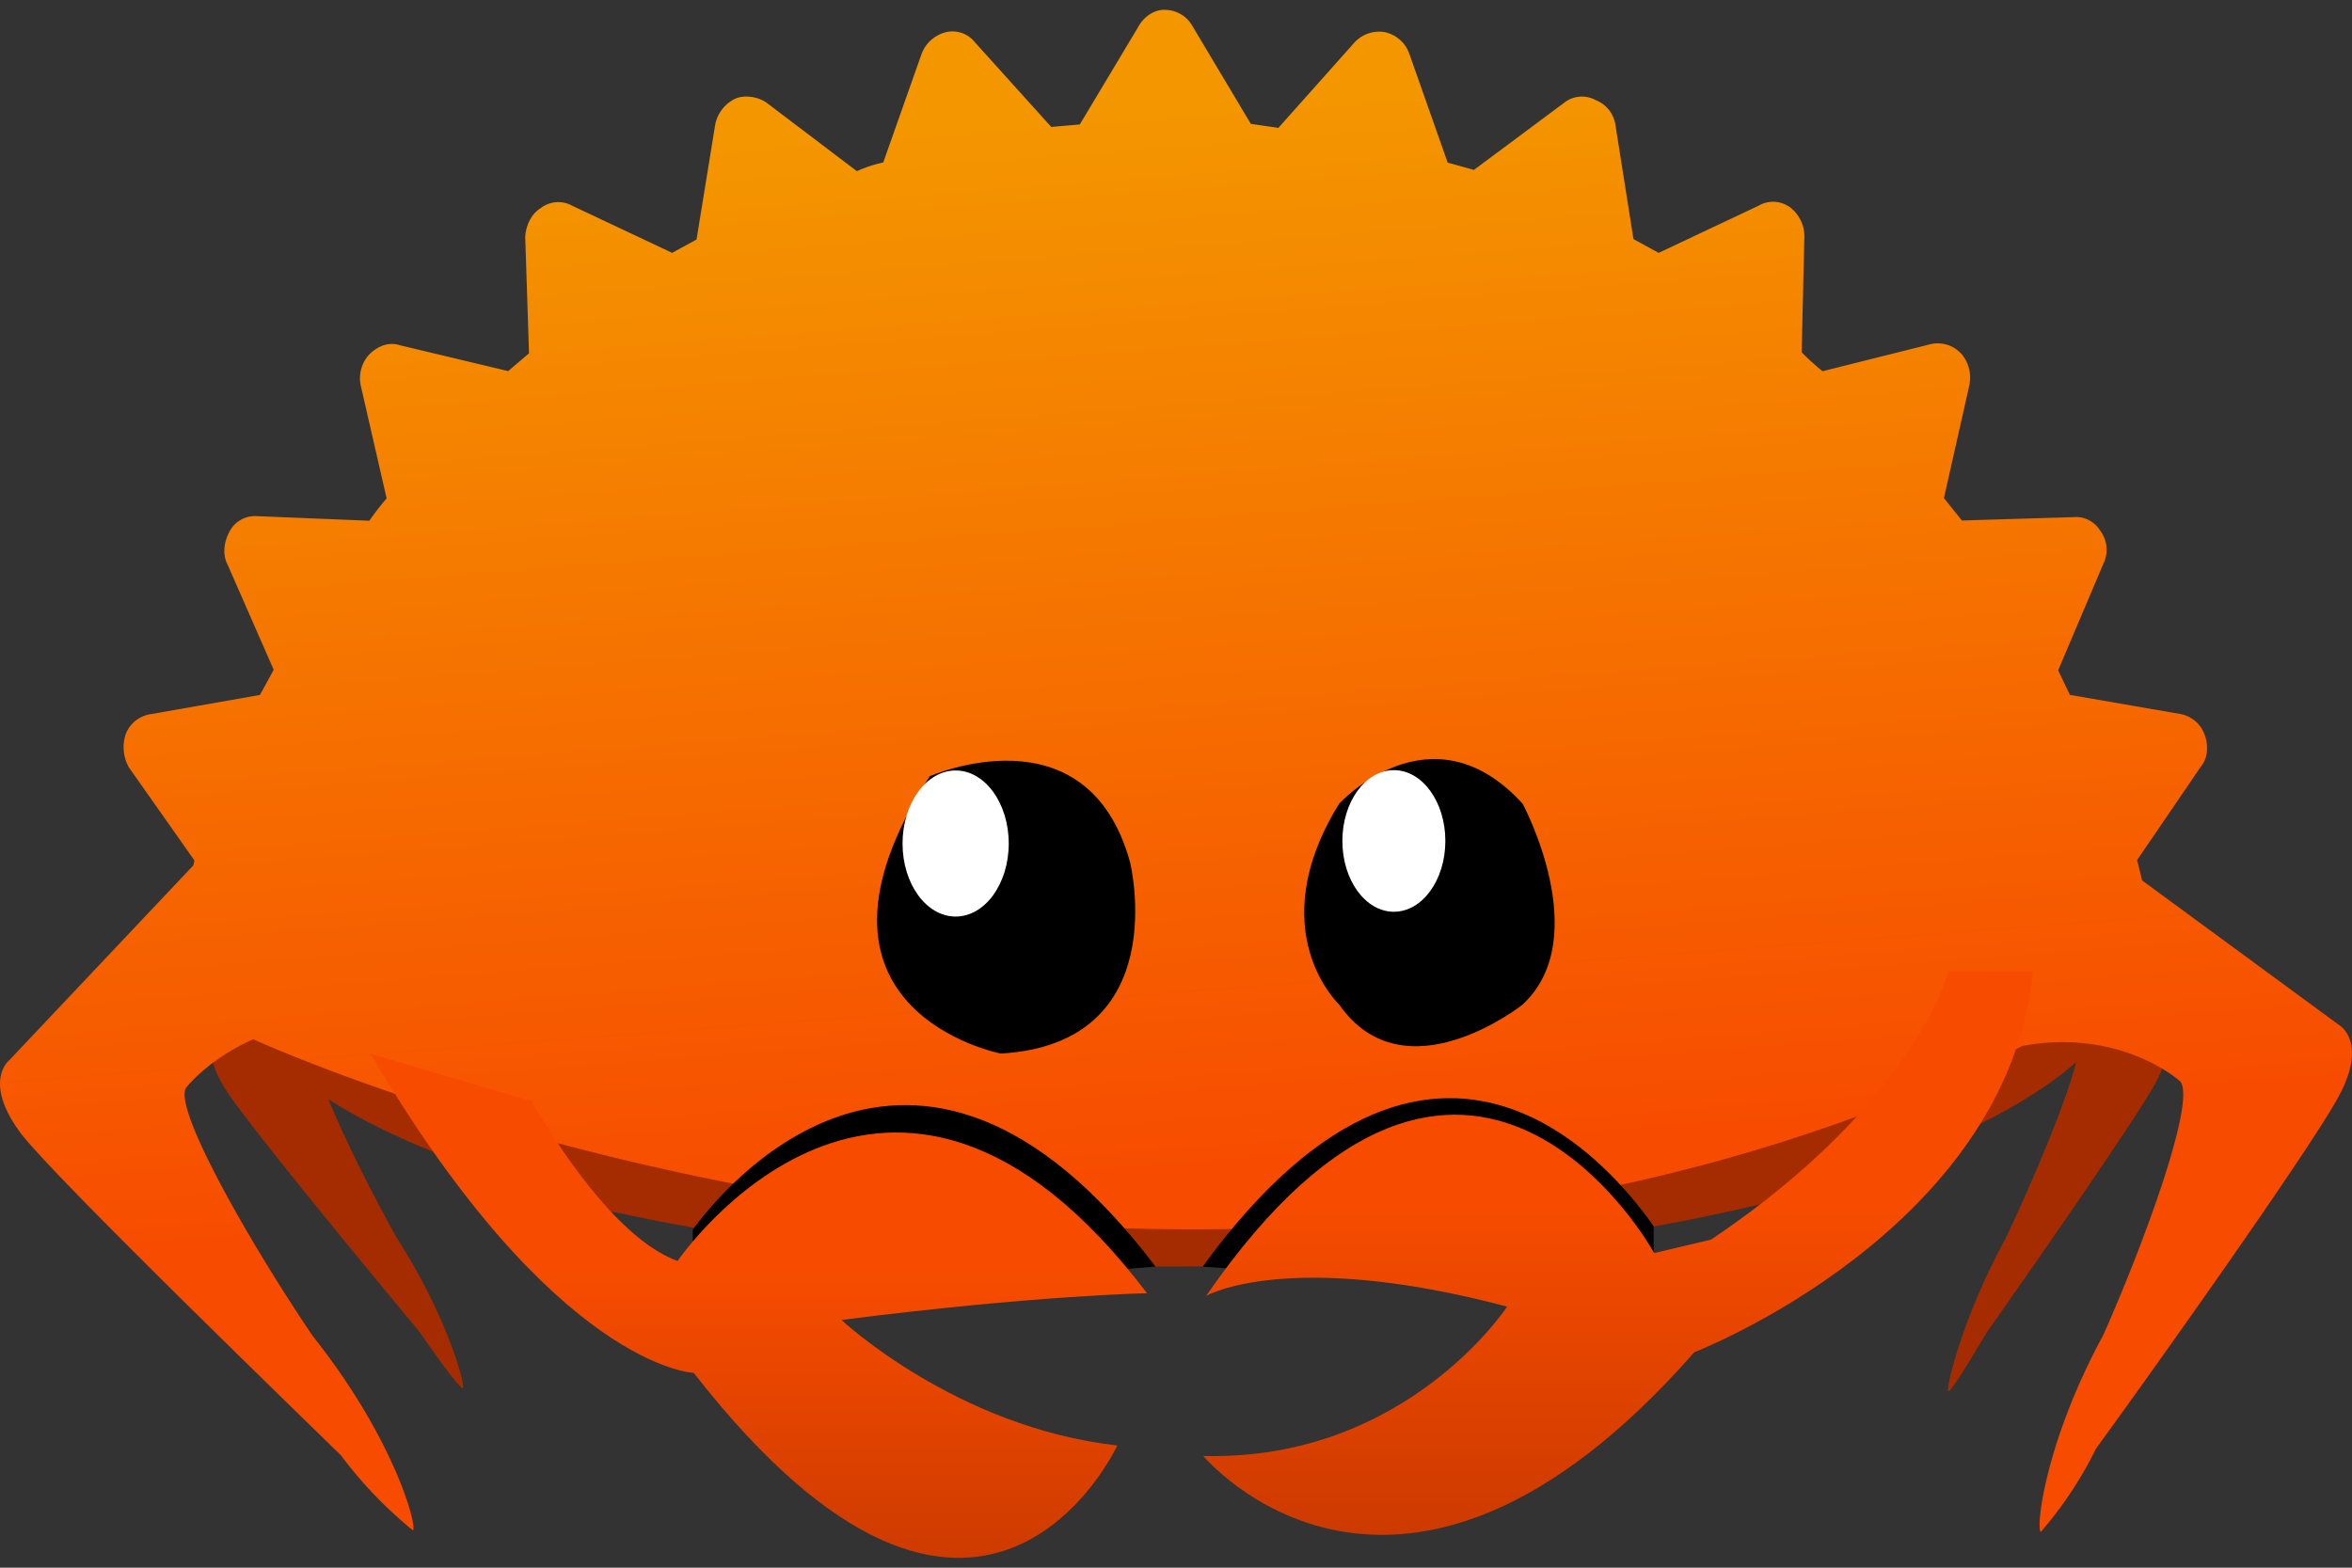 <?xml version="1.0" encoding="UTF-8" standalone="no"?>
<svg
   clip-rule="evenodd"
   fill-rule="evenodd"
   stroke-linejoin="round"
   stroke-miterlimit="1.414"
   viewBox="0 0 300 200"
   version="1.1"
   id="svg15"
   sodipodi:docname="Rustacean-orig-noshadow.svg"
   width="300"
   height="200"
   inkscape:version="1.4.2 (ebf0e940d0, 2025-05-08)"
   xmlns:inkscape="http://www.inkscape.org/namespaces/inkscape"
   xmlns:sodipodi="http://sodipodi.sourceforge.net/DTD/sodipodi-0.dtd"
   xmlns:xlink="http://www.w3.org/1999/xlink"
   xmlns="http://www.w3.org/2000/svg"
   xmlns:svg="http://www.w3.org/2000/svg">
  <rect x="0" y="0" width="300" height="200" fill="#333333" stroke="none"/>
  <defs
     id="defs15">
    <linearGradient
       xlink:href="#prefix___Linear2"
       id="linearGradient15"
       gradientUnits="userSpaceOnUse"
       gradientTransform="matrix(0,-71.899,71.899,0,217.853,206.88)"
       x1="0"
       y1="0"
       x2="1"
       y2="0" />
    <linearGradient
       xlink:href="#prefix___Linear2"
       id="linearGradient16"
       gradientUnits="userSpaceOnUse"
       gradientTransform="matrix(0,-64.314,64.314,0,108.239,209.821)"
       x1="0"
       y1="0"
       x2="1"
       y2="0" />
  </defs>
  <sodipodi:namedview
     id="namedview15"
     pagecolor="#ffffff"
     bordercolor="#000000"
     borderopacity="0.25"
     inkscape:showpageshadow="2"
     inkscape:pageopacity="0.0"
     inkscape:pagecheckerboard="0"
     inkscape:deskcolor="#d1d1d1"
     inkscape:zoom="2.8284271"
     inkscape:cx="132.05219"
     inkscape:cy="116.14229"
     inkscape:window-width="1912"
     inkscape:window-height="1042"
     inkscape:window-x="0"
     inkscape:window-y="0"
     inkscape:window-maximized="0"
     inkscape:current-layer="svg15" />
  <linearGradient
     id="prefix___Linear1"
     gradientTransform="matrix(-17.707,-202.397,202.397,-17.707,167.327,215.641)"
     gradientUnits="userSpaceOnUse"
     x1="0"
     x2="1"
     y1="0"
     y2="0">
    <stop
       offset="0"
       stop-color="#f74c00"
       id="stop1" />
    <stop
       offset=".33"
       stop-color="#f74c00"
       id="stop2" />
    <stop
       offset="1"
       stop-color="#f49600"
       id="stop3" />
  </linearGradient>
  <linearGradient
     id="prefix___Linear2"
     gradientTransform="scale(1,-1)"
     gradientUnits="userSpaceOnUse"
     x1="0"
     x2="1"
     y1="0"
     y2="0">
    <stop
       offset="0"
       stop-color="#cc3a00"
       id="stop4" />
    <stop
       offset=".15"
       stop-color="#cc3a00"
       id="stop5" />
    <stop
       offset=".74"
       stop-color="#f74c00"
       id="stop6" />
    <stop
       offset="1"
       stop-color="#f74c00"
       id="stop7" />
  </linearGradient>
  <path
     d="m 149.271,86.365 c -32.622,0 -62.26,3.922 -84.203,10.313 v 54.595 c 21.942,6.391 51.581,10.313 84.203,10.313 37.336,0 70.762,-5.137 93.214,-13.235 V 99.601 C 220.033,91.503 186.607,86.365 149.271,86.365 m 126.841,44.359 -3.824,-7.922 c 0.02,-0.301 0.035,-0.602 0.035,-0.904 0,-8.98 -9.338,-17.257 -25.05,-23.883 v 47.767 c 7.331,-3.092 13.278,-6.543 17.532,-10.258 -1.252,5.034 -5.533,15.217 -8.947,22.378 -5.61,10.242 -7.642,19.159 -7.381,19.6 0.166,0.278 2.08,-2.675 4.902,-7.459 6.568,-9.359 19.014,-27.225 21.501,-31.776 2.818,-5.159 1.231,-7.543 1.231,-7.543 M 28.652,122.422 c 0,1.73 0.348,3.433 1.019,5.104 l -2.29,4.076 c 0,0 -1.835,2.38 1.396,7.402 2.849,4.428 17.122,21.759 24.655,30.835 3.236,4.653 5.43,7.519 5.622,7.242 0.302,-0.439 -2.012,-9.175 -8.438,-19.142 -2.999,-5.353 -6.58,-12.445 -8.729,-17.684 6.001,3.798 13.853,7.243 23.181,10.209 V 94.381 C 42.589,101.524 28.652,111.449 28.652,122.422"
     fill="#a52b00"
     fill-rule="nonzero"
     id="path7"
     style="stroke-width:0.269" />
  <path
     d="m 145.204,3.396 -7.474,12.483 -3.643,0.319 -9.712,-10.775 a 3.657,3.657 0 0 0 -3.785,-1.3 4.47,4.47 0 0 0 -3.026,2.712 L 112.661,20.723 a 17.269,17.269 0 0 0 -3.37,1.111 L 97.714,13.057 C 96.631,12.336 94.977,12.073 93.798,12.584 a 4.673,4.673 0 0 0 -2.568,3.284 l -2.386,14.689 -3.114,1.7 -12.764,-6.021 a 3.657,3.657 0 0 0 -4.048,0.354 c -1.161,0.713 -1.847,2.201 -1.925,3.636 l 0.483,14.846 -2.656,2.272 -13.748,-3.284 c -1.47,-0.483 -2.851,0.046 -3.977,1.164 a 4.47,4.47 0 0 0 -1.08,3.969 l 3.299,14.395 a 31.288,31.288 0 0 0 -2.199,2.844 l -14.327,-0.582 a 3.657,3.657 0 0 0 -3.501,1.938 c -0.703,1.285 -0.966,2.94 -0.235,4.303 l 5.859,13.356 -1.758,3.213 -13.859,2.436 a 4.063,4.063 0 0 0 -3.246,2.527 5.282,5.282 0 0 0 0.372,4.25 l 8.384,11.911 -0.149,0.625 -23.519,24.9 c 0,0 -3.431,2.748 1.642,9.442 4.579,5.718 28.211,28.736 40.696,40.9 a 54.246,54.246 0 0 0 9.201,9.596 c 0.554,-0.66 -2.462,-11.817 -12.773,-24.784 -7.962,-11.744 -18.311,-29.806 -16.042,-31.84 0,0 2.753,-3.504 8.445,-6.041 -0.22,-0.185 -0.22,-0.185 0,0 0,0 117.098,53.998 225.639,0.858 12.442,-2.312 19.961,4.372 19.961,4.372 2.588,1.609 -4.152,20.146 -9.602,32.452 -7.552,13.917 -8.638,24.821 -7.995,25.173 a 49.777,49.777 0 0 0 7.026,-10.608 c 9.647,-13.285 27.612,-38.718 30.944,-44.924 3.868,-7.069 0.013,-9.179 0.013,-9.179 L 273.226,112.32 272.591,109.724 280.725,97.795 c 0.923,-1.101 0.984,-2.737 0.455,-4.119 a 4.063,4.063 0 0 0 -3.081,-2.586 l -14.082,-2.439 -1.498,-3.132 5.748,-13.555 a 4.063,4.063 0 0 0 -0.372,-4.25 c -0.713,-1.161 -1.999,-1.865 -3.415,-1.741 l -14.239,0.43 -2.29,-2.859 3.231,-14.355 a 4.673,4.673 0 0 0 -0.961,-3.995 4.063,4.063 0 0 0 -3.987,-1.283 l -13.771,3.448 a 31.288,31.288 0 0 1 -2.659,-2.419 l 0.344,-14.714 a 4.673,4.673 0 0 0 -1.753,-3.722 3.657,3.657 0 0 0 -4.101,-0.253 l -12.731,6.009 -3.213,-1.758 -2.287,-14.484 a 4.063,4.063 0 0 0 -2.527,-3.246 3.657,3.657 0 0 0 -4.048,0.354 l -11.489,8.551 -3.345,-0.931 -4.883,-13.849 A 4.267,4.267 0 0 0 176.674,4.11 4.267,4.267 0 0 0 172.715,5.476 L 163.058,16.314 159.546,15.805 152.139,3.401 A 4.063,4.063 0 0 0 148.688,1.256 c -1.434,-0.078 -2.78,0.855 -3.484,2.14 z"
     fill="url(#prefix___Linear1)"
     fill-rule="nonzero"
     id="path8"
     style="fill:url(#prefix___Linear1);stroke-width:203.17" />
  <path
     d="m 109.714,165.337 c -0.448,-0.382 -0.682,-0.609 -0.682,-0.609 l 38.354,-3.142 c -31.286,-41.273 -56.35,-8.394 -59.018,-4.718 v 8.469 z m 79.858,-0.445 c 0.447,-0.382 0.682,-0.609 0.682,-0.609 l -36.858,-2.697 c 31.3,-42.967 54.855,-8.839 57.523,-5.163 v 8.47 z"
     fill-rule="nonzero"
     id="path9"
     style="stroke-width:0.269" />
  <path
     d="m 248.529,123.914 c 0,0 -4.17,16.68 -30.269,34.224 l -7.262,1.726 c 0,0 -23.655,-43.139 -57.159,5.464 0,0 10.425,-6.039 38.394,1.366 0,0 -12.87,19.7 -38.753,19.053 0,0 24.805,29.838 62.624,-13.229 0,0 39.976,-15.458 43.211,-48.603 z"
     fill="url(#prefix___Linear2)"
     fill-rule="nonzero"
     id="path10"
     style="fill:url(#linearGradient15);stroke-width:71.899" />
  <path
     d="m 170.81,102.533 c 0,0 11.701,-12.812 23.402,0 0,0 9.194,17.084 0,25.625 0,0 -15.044,11.959 -23.402,0 0,0 -10.03,-9.396 0,-25.625"
     fill-rule="nonzero"
     id="path11"
     style="stroke-width:0.269" />
  <path
     d="m 184.356,107.285 c 0,4.989 -2.941,9.033 -6.567,9.033 -3.626,0 -6.567,-4.044 -6.567,-9.033 0,-4.989 2.941,-9.034 6.567,-9.034 3.627,0 6.567,4.045 6.567,9.034"
     fill="#ffffff"
     fill-rule="nonzero"
     id="path12"
     style="stroke-width:0.269" />
  <path
     d="m 118.585,99.034 c 0,0 20.072,-8.887 25.55,10.949 0,0 5.738,23.12 -16.483,24.425 0,0 -28.336,-5.458 -9.067,-35.374"
     fill-rule="nonzero"
     id="path13"
     style="stroke-width:0.269" />
  <path
     d="m 128.666,107.613 c 0,5.144 -3.032,9.317 -6.773,9.317 -3.74,0 -6.773,-4.173 -6.773,-9.317 0,-5.146 3.033,-9.317 6.773,-9.317 3.741,0 6.773,4.171 6.773,9.317"
     fill="#ffffff"
     fill-rule="nonzero"
     id="path14"
     style="stroke-width:0.269" />
  <path
     d="m 88.486,175.15 c 36.659,47.013 54.023,9.261 54.023,9.261 -20.58,-2.315 -35.179,-16.014 -35.179,-16.014 24.696,-3.151 38.974,-3.409 38.974,-3.409 C 113.247,121.384 86.428,160.872 86.428,160.872 79.74,158.428 72.858,149.103 67.777,140.485 l -20.516,-6.045 C 70.864,174.571 88.486,175.15 88.486,175.15 Z"
     fill="url(#prefix___Linear2)"
     fill-rule="nonzero"
     id="path15"
     style="fill:url(#linearGradient16);stroke-width:64.314" />
</svg>
